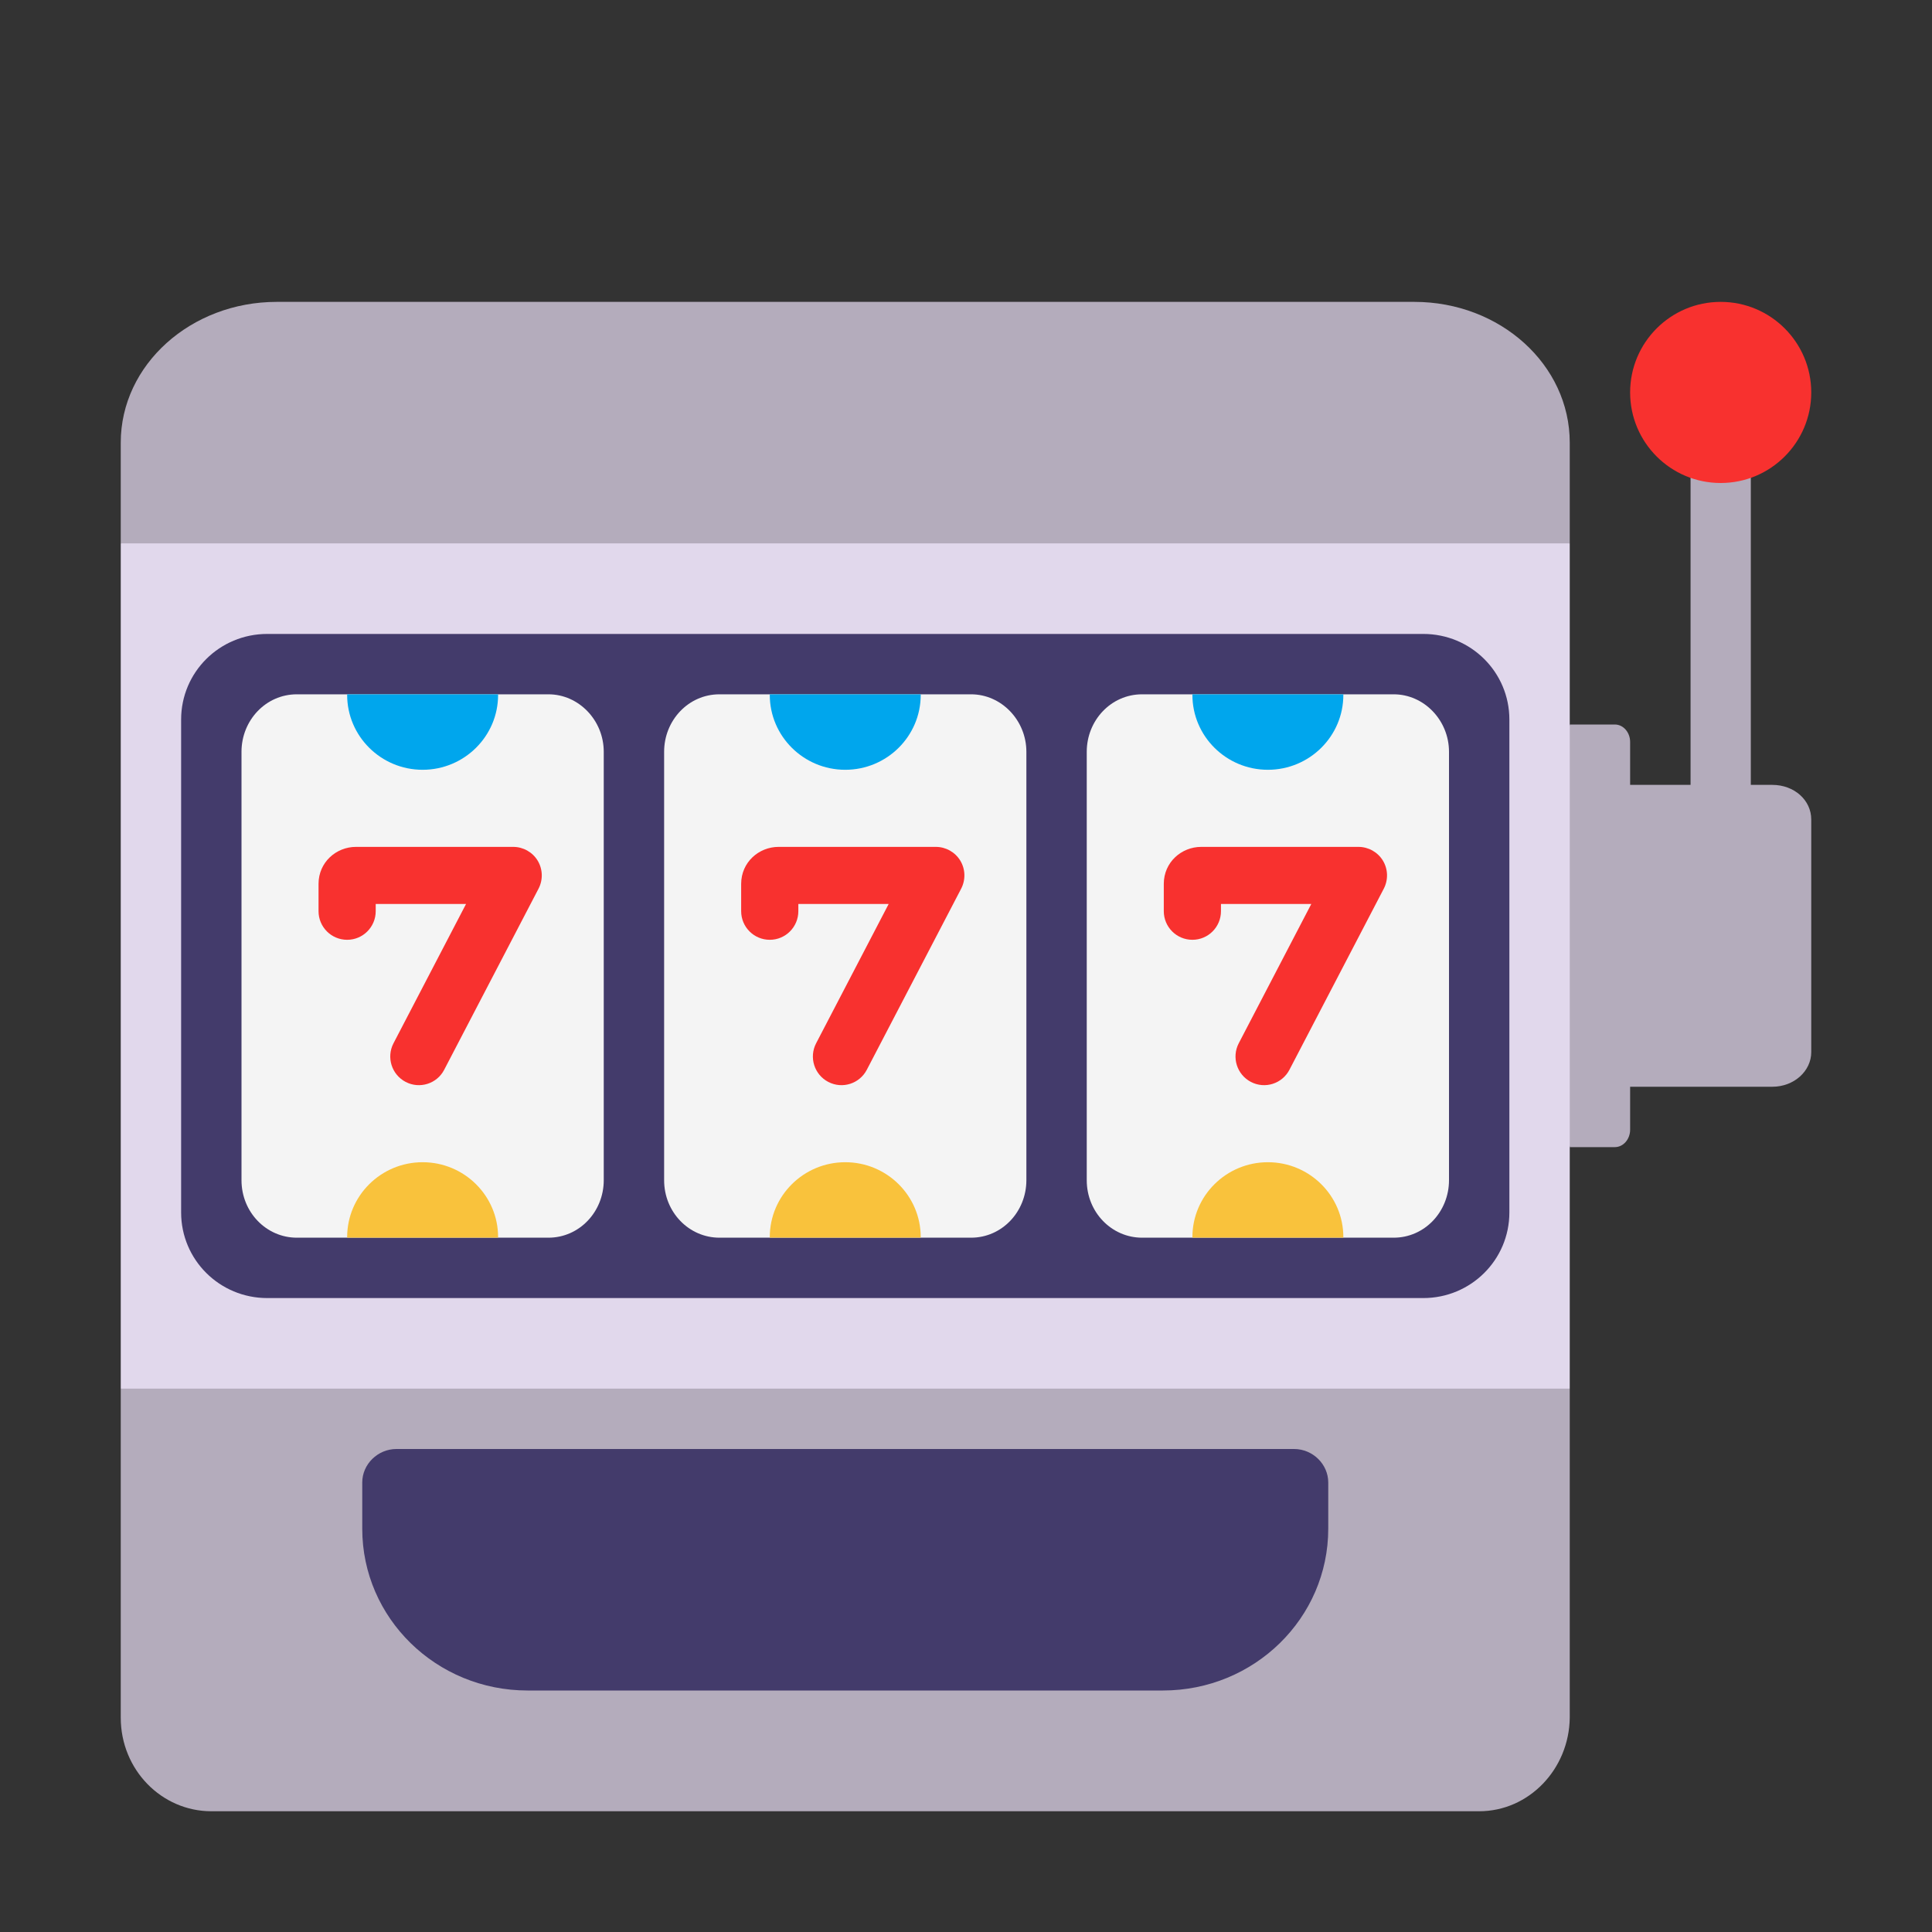 <svg width="32" height="32" viewBox="0 0 32 32" fill="none" xmlns="http://www.w3.org/2000/svg">
<rect x="0" y="0" width="32" height="32" fill="#333333" stroke="none"/>
<path d="M26 9L14.02 7.823L2 9V23L14.02 25.202L26 23V19L27.266 15.444L26 12V9Z" fill="#E1D8EC"/>
<path d="M23.426 5H4.584C3.163 5 2 6.04 2 7.332V9H26V7.332C26 6.04 24.847 5 23.426 5Z" fill="#B4ACBC"/>
<path d="M28.5 6.991C28.776 6.991 28.999 7.214 28.999 7.49V13H29.355C29.717 13 30 13.252 30 13.573V17.427C30 17.738 29.717 18 29.355 18H27V18.712C27 18.866 26.89 19 26.746 19H26V12H26.746C26.89 12 27 12.134 27 12.288V13H28.001V7.49C28.001 7.214 28.224 6.991 28.5 6.991Z" fill="#B4ACBC"/>
<path d="M24.499 30H3.501C2.676 30 2 29.312 2 28.45V23H26V28.45C25.99 29.302 25.324 30 24.499 30Z" fill="#B4ACBC"/>
<path d="M4.426 10.5H23.574C24.363 10.5 25 11.133 25 11.918V20.082C25 20.866 24.363 21.5 23.574 21.5H4.426C3.637 21.5 3 20.866 3 20.082V11.918C3 11.133 3.637 10.5 4.426 10.5Z" fill="#433B6B"/>
<path d="M6 24.554C6 24.252 6.257 24 6.566 24H21.434C21.743 24 22 24.252 22 24.554V25.32C22 26.801 20.775 28 19.261 28H8.739C7.225 28 6 26.801 6 25.32V24.554Z" fill="#433B6B"/>
<path d="M9.084 11.5H4.916C4.404 11.5 4 11.93 4 12.452V19.548C4 20.08 4.414 20.5 4.916 20.5H9.084C9.596 20.5 10 20.07 10 19.548V12.452C10 11.93 9.586 11.5 9.084 11.5Z" fill="#F4F4F4"/>
<path d="M16.084 11.5H11.916C11.404 11.5 11 11.93 11 12.452V19.548C11 20.08 11.414 20.5 11.916 20.5H16.084C16.596 20.5 17 20.07 17 19.548V12.452C17 11.93 16.586 11.5 16.084 11.5Z" fill="#F4F4F4"/>
<path d="M23.084 11.5H18.916C18.404 11.5 18 11.93 18 12.452V19.548C18 20.08 18.414 20.5 18.916 20.5H23.084C23.596 20.5 24 20.07 24 19.548V12.452C24 11.93 23.586 11.5 23.084 11.5Z" fill="#F4F4F4"/>
<path d="M5.75 11.5V11.51C5.75 12.194 6.31 12.75 7 12.75C7.69 12.75 8.25 12.194 8.25 11.51V11.5H5.75Z" fill="#00A6ED"/>
<path d="M12.75 11.5V11.51C12.75 12.194 13.31 12.75 14 12.75C14.69 12.75 15.25 12.194 15.25 11.51V11.5H12.75Z" fill="#00A6ED"/>
<path d="M19.75 11.51V11.5H22.25V11.51C22.25 12.194 21.69 12.75 21 12.75C20.31 12.75 19.75 12.194 19.75 11.51Z" fill="#00A6ED"/>
<path d="M8.25 20.5V20.49C8.25 19.806 7.69 19.25 7 19.25C6.31 19.25 5.75 19.806 5.75 20.49V20.5H8.25Z" fill="#F9C23C"/>
<path d="M15.25 20.5V20.49C15.25 19.806 14.69 19.25 14 19.25C13.31 19.25 12.75 19.806 12.75 20.49V20.5H15.25Z" fill="#F9C23C"/>
<path d="M22.25 20.49V20.5H19.75V20.49C19.75 19.806 20.31 19.25 21 19.25C21.69 19.25 22.25 19.806 22.25 20.49Z" fill="#F9C23C"/>
<path d="M30 6.5C30 7.328 29.328 8 28.5 8C27.671 8 27 7.328 27 6.5C27 5.672 27.671 5 28.5 5C29.328 5 30 5.672 30 6.5Z" fill="#F8312F"/>
<path d="M5.896 14.027C5.568 14.027 5.276 14.282 5.276 14.64V15.092C5.276 15.354 5.488 15.566 5.75 15.566C6.011 15.566 6.223 15.354 6.223 15.092V14.973H7.719L6.517 17.281C6.397 17.513 6.487 17.799 6.719 17.92C6.951 18.041 7.237 17.951 7.357 17.719L8.92 14.719C8.996 14.572 8.991 14.396 8.905 14.254C8.819 14.113 8.665 14.027 8.5 14.027H5.896Z" fill="#F8312F"/>
<path d="M12.276 14.64C12.276 14.282 12.568 14.027 12.896 14.027H15.5C15.665 14.027 15.819 14.113 15.905 14.254C15.991 14.396 15.996 14.572 15.92 14.719L14.357 17.719C14.236 17.951 13.951 18.041 13.719 17.92C13.487 17.799 13.397 17.513 13.517 17.281L14.719 14.973H13.223V15.092C13.223 15.354 13.011 15.566 12.75 15.566C12.488 15.566 12.276 15.354 12.276 15.092V14.64Z" fill="#F8312F"/>
<path d="M19.896 14.027C19.568 14.027 19.276 14.282 19.276 14.64V15.092C19.276 15.354 19.488 15.566 19.75 15.566C20.011 15.566 20.223 15.354 20.223 15.092V14.973H21.719L20.517 17.281C20.397 17.513 20.487 17.799 20.719 17.92C20.951 18.041 21.236 17.951 21.357 17.719L22.92 14.719C22.996 14.572 22.991 14.396 22.905 14.254C22.819 14.113 22.665 14.027 22.5 14.027H19.896Z" fill="#F8312F"/>
</svg>
